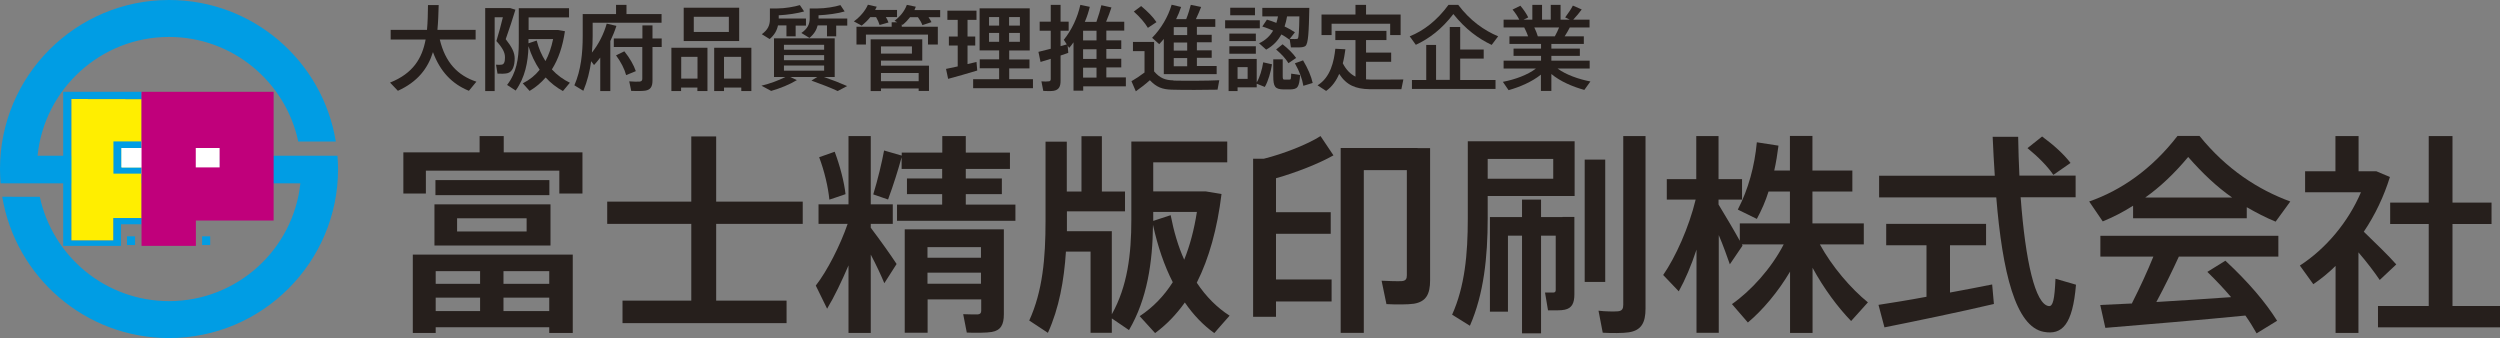 <?xml version="1.0" encoding="UTF-8"?>
<svg id="_レイヤー_2" data-name="レイヤー_2" xmlns="http://www.w3.org/2000/svg" viewBox="0 0 201 27.19">
  <rect x="0" y="0" width="201" height="27.19" fill="#808080" stroke="none"/>
  <g id="layout">
    <g>
      <path d="M27.14,12.52H3.02C3.56,7.16,8.09,2.97,13.59,2.97c5.1,0,9.37,3.6,10.39,8.41h3.02C25.95,4.92,20.35,0,13.59,0,6.09,0,0,6.09,0,13.59c0,.38.02.77.05,1.15h24.1c-.57,5.32-5.08,9.47-10.56,9.47-5.1,0-9.36-3.59-10.39-8.39H.18c1.07,6.44,6.66,11.36,13.41,11.36,7.5,0,13.59-6.09,13.59-13.59,0-.36-.02-.71-.05-1.07" fill="#009de4"/>
      <rect x="9.12" y="11.37" width="8.56" height="2.6" fill="#fff"/>
      <polygon points="9.77 13.46 9.77 11.9 11.38 11.9 11.38 7.97 5.73 7.96 5.73 19.34 9.12 19.34 9.12 17.53 11.38 17.53 11.38 13.46 9.77 13.46" fill="#fe0"/>
      <polygon points="11.38 17.53 9.12 17.53 9.12 19.34 5.73 19.34 5.73 7.96 11.38 7.97 11.38 7.38 5.08 7.38 5.08 19.77 9.73 19.77 9.73 18.03 11.38 18.03 11.38 17.53" fill="#009de4"/>
      <polygon points="9.12 13.96 11.38 13.96 11.38 13.46 9.77 13.46 9.77 11.9 11.38 11.9 11.38 11.37 9.12 11.37 9.12 13.96" fill="#009de4"/>
      <rect x="9.77" y="11.9" width="1.61" height="1.56" fill="#fff"/>
      <path d="M22,7.38h-10.62v12.39h4.37v-2.04s6.25,0,6.25,0V7.38ZM15.74,13.46v-1.56h1.92v1.56s-1.92,0-1.92,0Z" fill="#c0007b"/>
      <rect x="10.21" y="19" width=".65" height=".7" fill="#009de4"/>
      <rect x="16.25" y="19" width=".65" height=".7" fill="#009de4"/>
      <path d="M38.56,12.25v-1.31h1.94v1.31h6.33v3.31h-1.86v-1.84h-10.73v1.84h-1.81v-3.31h6.12ZM35.03,26.31v.46h-1.84v-6.3h12.86v6.3h-1.89v-.46h-9.13ZM44.26,19.74h-9.33v-3.31h9.33v3.31ZM44.17,15.69h-9.16v-1.21h9.16v1.21ZM38.6,21.8h-3.57v1.02h3.57v-1.02ZM38.6,23.93h-3.57v1.08h3.57v-1.08ZM36.75,18.61h5.59v-1.06h-5.59v1.06ZM44.16,21.8h-3.68v1.02h3.68v-1.02ZM44.16,23.93h-3.68v1.08h3.68v-1.08Z" fill="#261f1c"/>
      <polygon points="55.58 24.17 55.58 18 48.82 18 48.82 16.21 55.58 16.21 55.58 10.97 57.58 10.97 57.58 16.21 64.54 16.21 64.54 18 57.58 18 57.58 24.17 63.24 24.17 63.24 25.98 50.05 25.98 50.05 24.17 55.58 24.17" fill="#261f1c"/>
      <path d="M72.09,21.22l-.99,1.55c-.26-.63-.65-1.47-1.09-2.3v6.3h-1.79v-5.43c-.55,1.28-1.14,2.52-1.72,3.48l-.91-1.86c.92-1.18,1.96-3.22,2.56-4.96h-2.34v-1.57h2.41v-5.49h1.79v5.49h1.77v1.57h-1.77v.31c.77,1.02,1.6,2.18,2.08,2.92M67.11,12.2c.44,1.18.77,2.47.87,3.41-.5.17-.89.31-1.3.44-.09-.97-.39-2.28-.82-3.41l1.25-.44ZM75.75,16.45v-.84h-2.83v-1.26h2.83v-.77h-3.26v-.94c-.27.99-.66,2.24-1.09,3.4l-1.19-.41c.37-1.21.7-2.6.87-3.53l1.42.41v-.24h3.26v-1.33h1.89v1.33h3.55v1.31h-3.55v.77h2.9v1.26h-2.9v.84h3.99v1.3h-9.52v-1.3h3.63ZM74.58,24.07v2.68h-1.84v-8.31h7.97v6.82c0,.84-.24,1.3-.97,1.43-.39.07-1.33.08-2.01.05l-.29-1.48c.41.02.99.02,1.18.02.21-.03.27-.12.27-.31v-.9h-4.3ZM78.87,19.87h-4.3v.85h4.3v-.85ZM78.87,21.92h-4.3v.89h4.3v-.89Z" fill="#261f1c"/>
      <path d="M89.39,18.58v6.69c1.26-2.25,1.57-4.81,1.57-7.63v-6.26h7.71v1.67h-5.95v2.34h4.23l1.26.21c-.34,2.78-1,5.17-1.99,7.13.75,1.13,1.64,2.01,2.64,2.65-.46.53-.85.95-1.23,1.4-.89-.63-1.69-1.47-2.37-2.46-.68.96-1.48,1.79-2.39,2.46l-1.24-1.36c1.06-.7,1.94-1.6,2.66-2.73-.68-1.33-1.21-2.87-1.59-4.61-.03,3-.46,5.95-1.93,8.46l-1.38-.94v1.16h-1.71v-6.53h-1.98c-.15,2.32-.55,4.55-1.45,6.53l-1.5-.99c1.08-2.36,1.31-5.03,1.31-7.98v-6.4h1.71v4.01h1.18v-4.45h1.64v4.45h1.86v1.59h-4.67v1.6h3.62ZM95.21,20.88c.46-1.14.8-2.42,1.02-3.84h-3.51v.72l1.4-.46c.26,1.33.61,2.52,1.09,3.58" fill="#261f1c"/>
      <path d="M107.06,22.47v1.77h-4.47v1.23h-1.84v-12.71h.87c1.57-.39,3.53-1.16,4.55-1.82l1.04,1.55c-1.14.65-3.04,1.4-4.62,1.84v2.73h4.4v1.74h-4.4v3.67h4.47ZM113.97,11.91h1.01v10.63c0,1.09-.31,1.72-1.31,1.88-.44.07-1.48.07-2.2.03l-.39-1.88c.56.03,1.36.05,1.64.03.31-.03.39-.19.39-.46v-8.46h-3.46v13.08h-1.86v-14.86h6.19Z" fill="#261f1c"/>
      <path d="M119.61,11.36h6.99v4.4h-6.99v1.81c0,3.09-.31,6.07-1.43,8.62l-1.43-.89c1.02-2.27,1.26-4.86,1.26-7.71v-6.23h1.6ZM124.88,12.78h-5.27v1.59h5.27v-1.59ZM125.63,17.44h.95v6.23c0,.7-.2,1.11-.77,1.23-.27.07-.87.05-1.35.05l-.24-1.43h.67c.13,0,.19-.07.19-.2v-4.37h-1.18v7.85h-1.53v-7.85h-1.13v6.11h-1.45v-7.61h2.58v-1.4h1.53v1.4h1.72ZM129.06,22.67h-1.65v-9.84h1.65v9.84ZM132.3,10.94v13.87c0,1.11-.32,1.76-1.36,1.91-.43.07-1.38.07-2.08.03l-.34-1.77c.55.07,1.28.07,1.55.05.36-.03.44-.22.44-.53v-13.56h1.79Z" fill="#261f1c"/>
      <path d="M134.97,23.42l-1.25-1.31c.99-1.43,2.07-3.82,2.61-6.06h-2.32v-1.65h2.37v-3.46h1.79v3.46h1.89v1.65h-1.89v.39c.61,1.01,1.26,2.1,1.71,2.92v-1.4h4.03v-2.56h-1.72c-.24.77-.56,1.5-.94,2.2l-1.53-.75c.85-1.64,1.35-3.48,1.53-5.41l1.74.27c-.09.68-.19,1.35-.34,2h1.26v-2.78h1.81v2.78h3.21v1.69h-3.21v2.56h4.13v1.69h-3.53c.97,1.78,2.49,3.55,3.86,4.66l-1.35,1.5c-1.06-1.09-2.2-2.62-3.1-4.28v5.24h-1.81v-4.93c-.97,1.64-2.2,3.09-3.39,4.09l-1.28-1.48c1.52-1.06,3.17-2.87,4.16-4.8h-3.36l.05.1-1.02,1.5c-.22-.63-.53-1.5-.89-2.35v7.86h-1.79v-6.69c-.42,1.28-.92,2.44-1.42,3.34" fill="#261f1c"/>
      <path d="M154.89,23.87v-4.15h-3.24v-1.72h8.03v1.72h-2.9v3.8c1.23-.22,2.42-.46,3.39-.65l.14,1.57c-2.58.61-6.53,1.43-8.8,1.88l-.48-1.81c.97-.15,2.37-.37,3.86-.65M160.38,14.12c-.07-1-.12-2.05-.17-3.12h2.05c.02,1.08.05,2.13.1,3.12h4.52v1.74h-4.42c.38,5.15,1.18,8.63,2.27,8.75.32.03.46-.5.53-2.2l1.65.48c-.27,3.24-1.13,4.06-2.59,3.79-2.27-.41-3.33-4.81-3.82-10.81h-9.42v-1.74h9.3ZM164.18,10.97c.99.73,1.74,1.42,2.29,2.13l-1.38.96c-.48-.7-1.19-1.42-2.08-2.15l1.18-.94Z" fill="#261f1c"/>
      <path d="M180.64,17.55h-9.14v-1.01c-.79.5-1.6.92-2.44,1.26l-1.09-1.6c2.56-.89,5.03-2.59,7.1-5.27h1.77c2.17,2.68,4.71,4.32,7.3,5.27l-1.18,1.62c-.79-.32-1.55-.72-2.32-1.16v.89ZM171.41,24.38c.65-1.28,1.28-2.65,1.72-3.75h-4.26v-1.67h14.31v1.67h-8c-.5,1.09-1.13,2.39-1.81,3.65,2.01-.12,4.18-.26,6.01-.39-.56-.66-1.21-1.35-1.91-2.03l1.45-.9c1.82,1.69,3.21,3.31,4.16,4.83l-1.65,1.01c-.26-.46-.56-.95-.9-1.43-3.38.34-8.39.75-11.26.99l-.41-1.84c.72-.03,1.59-.07,2.56-.12M179.46,15.88c-1.21-.85-2.37-1.93-3.53-3.26-1.11,1.33-2.25,2.41-3.45,3.26h6.98Z" fill="#261f1c"/>
      <path d="M189.64,26.77h-1.86v-5.39c-.56.55-1.16,1.04-1.79,1.47l-1.08-1.5c2.1-1.36,3.89-3.5,4.91-5.89h-4.49v-1.69h2.44v-2.83h1.86v2.83h1.43l1.09.46c-.48,1.55-1.19,3.05-2.1,4.4.97.94,2.01,1.94,2.61,2.63l-1.33,1.25c-.41-.61-1.02-1.42-1.71-2.22v6.48ZM195.27,24.6v-6.59h-3.1v-1.72h3.1v-5.35h1.91v5.35h3.14v1.72h-3.14v6.59h3.82v1.72h-9.81v-1.72h4.08Z" fill="#261f1c"/>
      <path d="M38.3,6.57l-.6.73c-1.36-.55-2.31-1.55-2.89-3.11-.41,1.31-1.23,2.39-2.82,3.11l-.63-.66c1.86-.74,2.58-1.96,2.86-3.46h-2.81v-.78h2.92c.06-.63.07-1.29.08-1.99h.86c-.02.69-.04,1.35-.1,1.99h3.07v.78h-2.88c.44,1.84,1.43,2.89,2.95,3.39" fill="#261f1c"/>
      <path d="M40.87.65h.15l.42.13c-.23.76-.49,1.55-.78,2.37.51.65.72,1.08.72,1.55,0,.56-.15,1.09-.6,1.19-.18.04-.54.05-.78.03l-.12-.72c.13.01.34.02.44,0,.22-.02.28-.25.28-.59,0-.38-.17-.73-.69-1.31.2-.66.38-1.32.52-1.91h-.66v5.93h-.76V.65h1.84ZM45.81,6.66l-.55.66c-.51-.28-.98-.64-1.39-1.09-.37.43-.8.79-1.29,1.08l-.55-.61c.54-.27.99-.63,1.36-1.09-.37-.55-.68-1.18-.9-1.9-.03,1.29-.28,2.53-1.03,3.57l-.69-.45c.75-.97.94-2.11.94-3.36V.66h4.04v.74h-3.25v1.01h2.34l.58.1c-.18,1.22-.52,2.24-1.05,3.07.42.46.92.82,1.46,1.08M43.85,4.92c.28-.52.48-1.1.62-1.78h-1.98v.34l.66-.22c.16.63.4,1.18.71,1.66" fill="#261f1c"/>
      <path d="M49.07,7.32h-.81v-2.69c-.16.21-.32.41-.5.6l-.23-.31c-.11.81-.31,1.62-.63,2.38l-.72-.44c.53-1.22.67-2.59.67-3.96v-1.77h2.68V.39h.84v.74h2.82v.7h-5.54v1.07c0,.44-.02.88-.06,1.33.55-.69.96-1.51,1.19-2.33l.78.18c-.13.41-.3.82-.49,1.22v4.02ZM51.65,3.09v-1.05h.81v1.05h.74v.69h-.74v2.69c0,.48-.14.75-.59.82-.22.03-.75.04-1.12.02l-.16-.77c.29.03.71.03.84.02.16-.02.21-.09.21-.24v-2.54h-2.29v-.69h2.29ZM50.2,4.13c.45.56.75,1.1.92,1.59l-.78.32c-.13-.5-.41-1.04-.81-1.59l.66-.32Z" fill="#261f1c"/>
      <path d="M54.76,7.04v.28h-.78v-3.48h2.9v3.48h-.81v-.28h-1.31ZM56.08,4.57h-1.31v1.75h1.31v-1.75ZM59.43,3.3h-4.46V.62h4.46v2.68ZM55.78,2.57h2.82v-1.22h-2.82v1.22ZM58.21,7.04v.28h-.79v-3.48h2.99v3.48h-.81v-.28h-1.38ZM59.59,4.57h-1.38v1.75h1.38v-1.75Z" fill="#261f1c"/>
      <path d="M65.71,6.19h-2.18l.54.25c-.57.35-1.36.67-2.07.87l-.78-.42c.66-.16,1.36-.41,1.92-.7h-.91v-3.11h4.88v3.11h-.87c.69.24,1.31.48,1.87.73l-.76.4c-.57-.27-1.28-.54-2.11-.84l.47-.29ZM63.95,2.92h-.72v-.88h-.68c-.08.4-.28.77-.67,1.1l-.63-.39c.5-.36.65-.74.65-1.2v-.87h.58c.63,0,1.4-.14,1.83-.27l.34.51c-.51.15-1.37.28-2.04.31v.26h2.19v.57h-.83v.88ZM63.03,4h3.23v-.4h-3.23v.4ZM63.03,4.84h3.23v-.41h-3.23v.41ZM63.03,5.68h3.23v-.41h-3.23v.41ZM67.22,2.92h-.73v-.88h-.75c-.09.37-.29.7-.66,1.01l-.65-.4c.51-.35.67-.72.67-1.16v-.81h.61c.65,0,1.42-.13,1.86-.27l.34.51c-.52.16-1.41.28-2.1.31v.26h2.31v.57h-.89v.88Z" fill="#261f1c"/>
      <path d="M71.43,1.81l-.71.2c-.06-.2-.15-.4-.28-.63h-.47c-.2.25-.43.47-.69.68l-.63-.34c.5-.36.91-.84,1.13-1.34l.71.16c-.04.08-.08.17-.13.26h1.76v.57h-.9c.09.14.16.28.21.43M71.69,2.16v-.37h.45l-.22-.12c.45-.34.81-.78.99-1.28l.72.15c-.04.09-.08.18-.11.27h2.07v.57h-.94c.1.13.17.27.24.4l-.73.24c-.08-.21-.2-.42-.36-.64h-.63c-.17.22-.37.43-.6.62l-.07-.04v.19h2.9v1.43h-.79v-.8h-4.99v.8h-.76v-1.43h2.84ZM70.83,7.12v.2h-.83V3.16h4.15v1.71h-3.32v.41h3.86v2.03h-.83v-.2h-3.03ZM73.32,3.73h-2.49v.58h2.49v-.58ZM73.86,5.87h-3.03v.66h3.03v-.66Z" fill="#261f1c"/>
      <path d="M77,5.33v-1.67h-.71v-.72h.71v-1.34h-.83v-.74h2.34v.74h-.72v1.34h.62v.72h-.62v1.49c.26-.06.52-.12.72-.17l.06.69c-.69.21-1.73.51-2.34.67l-.17-.8c.25-.05.58-.13.94-.2M80.33,6.36v-.87h-1.56v-.72h1.56v-.72h-1.57V.67h4.03v3.39h-1.65v.72h1.63v.72h-1.63v.87h1.91v.72h-4.81v-.72h2.1ZM79.52,2.06h.81v-.69h-.81v.69ZM79.52,3.36h.81v-.71h-.81v.71ZM82,1.37h-.87v.69h.87v-.69ZM82,2.65h-.87v.71h.87v-.71Z" fill="#261f1c"/>
      <path d="M85.27,4.47v2.02c0,.47-.13.73-.55.81-.18.03-.55.03-.84.01l-.15-.77c.2.02.48.02.58,0,.13,0,.17-.08.17-.19v-1.62c-.31.1-.6.19-.82.25l-.17-.81c.26-.06.61-.15.99-.25v-1.45h-.89v-.73h.89V.39h.79v1.35h.65v.73h-.65v1.24c.18-.04.35-.1.5-.14l-.24-.37c.65-.81,1.1-1.78,1.33-2.81l.76.16c-.1.41-.23.81-.4,1.21h.93c.17-.48.32-.98.4-1.34l.81.18c-.11.34-.26.75-.43,1.15h1.46v.71h-1.44v.78h1.2v.7h-1.2v.78h1.2v.7h-1.2v.8h1.57v.72h-3.43v.35h-.78v-3.89c-.11.16-.22.31-.35.45l-.12-.19.05.59c-.19.07-.39.13-.61.21M87.08,3.25h1.08v-.78h-1.08v.78ZM87.08,4.74h1.08v-.78h-1.08v.78ZM88.16,5.44h-1.08v.8h1.08v-.8Z" fill="#261f1c"/>
      <path d="M94.35,6.48c.82.02,2.74.02,3.68-.03l-.14.76c-.91.02-2.77.03-3.67,0-.77-.02-1.24-.2-1.77-.76-.41.37-.79.64-1.13.89-.11-.25-.22-.52-.35-.81.31-.18.68-.42,1.05-.7v-1.72h-.93v-.74h1.7v2.37c.47.55.91.71,1.55.72M91.75.49c.54.45.95.87,1.23,1.29l-.69.46c-.25-.42-.64-.87-1.13-1.31l.6-.45ZM97.82,5.33v.63h-4.25v-2.83c-.11.14-.24.28-.37.42l-.57-.51c.73-.75,1.28-1.68,1.57-2.66l.76.18c-.11.34-.24.66-.4.98h.81c.16-.4.29-.84.37-1.15l.83.17c-.11.28-.25.63-.42.98h1.56v.62h-1.48v.64h1.19v.6h-1.19v.65h1.19v.6h-1.19v.66h1.58ZM95.45,2.18h-1.08v.64h1.08v-.64ZM95.45,3.42h-1.08v.65h1.08v-.65ZM95.45,4.67h-1.08v.66h1.08v-.66Z" fill="#261f1c"/>
      <path d="M101.29,2.28h-2.79v-.65h2.79v.65ZM102.27,5.16c-.1.63-.31,1.38-.58,1.83l-.65-.26v.29h-1.54v.3h-.72v-2.58h2.26v1.89c.25-.42.44-1.07.52-1.62l.71.16ZM100.97,3.3h-2.13v-.6h2.13v.6ZM100.97,4.32h-2.13v-.6h2.13v.6ZM100.9,1.23h-1.99v-.61h1.99v.61ZM100.31,5.4h-.81v.94h.81v-.94ZM101.84,1.57c.27.08.53.17.78.27.05-.17.1-.35.13-.52h-1.26v-.69h3.78c-.04,1.91-.08,2.9-.32,3.07-.1.08-.26.1-.47.11-.15,0-.5,0-.69,0l-.1-.66-.03.03c-.19-.14-.4-.29-.64-.41-.27.49-.65.91-1.22,1.22l-.57-.51c.54-.25.89-.61,1.13-1.02-.27-.12-.56-.23-.87-.33l.37-.55ZM103.13,4.77v1.32c0,.27.02.31.15.31h.38c.13,0,.14-.04.15-.48l.72.11c-.08,1.01-.2,1.14-.81,1.16h-.52c-.69-.02-.83-.2-.83-1.1v-1.32h.76ZM103.12,3.56c.48.38.84.74,1.09,1.1l-.62.42c-.22-.37-.56-.73-.99-1.1l.52-.42ZM104.11,2.6l-.42.53c.16,0,.42.02.54,0,.05,0,.09,0,.11-.03.08-.07.11-.64.13-1.78h-.99c-.05.28-.11.55-.2.81.31.14.58.3.82.46M104.77,4.86c.39.66.65,1.26.77,1.81l-.75.23c-.09-.55-.31-1.16-.68-1.81l.66-.24Z" fill="#261f1c"/>
      <path d="M108.98,6.16v-2.94h-1.62v-.74h4.11v.74h-1.64v1.01h2.02v.74h-2.02v1.41c.13.01.27.02.4.02.35,0,2.2,0,2.6-.01l-.16.78c-.39,0-2.17,0-2.57,0-1.11-.02-1.84-.32-2.43-1.23-.23.54-.56,1.02-1.05,1.37l-.69-.45c1.05-.65,1.32-1.92,1.43-2.94l.81.04c-.05.37-.11.75-.21,1.13.28.54.62.87,1.02,1.07M108.98,1.18V.39h.85v.78h2.78v1.65h-.84v-.91h-4.71v.91h-.81v-1.65h2.73Z" fill="#261f1c"/>
      <path d="M113.83,3.6l-.49-.68c1.11-.44,2.2-1.27,3.12-2.53h.78c.95,1.26,2.07,2.05,3.21,2.53l-.52.69c-1.08-.51-2.1-1.26-3.08-2.48-.94,1.22-1.94,1.97-3.01,2.47M114.67,6.42v-2.81h.79v2.81h1.1V2.17h.84v1.81h1.89v.73h-1.89v1.72h2.84v.72h-6.72v-.72h1.16Z" fill="#261f1c"/>
      <path d="M127.87,6.55l-.49.68c-.94-.26-1.93-.68-2.65-1.28v1.36h-.84v-1.31c-.71.57-1.68.99-2.6,1.25l-.46-.67c.95-.18,1.99-.55,2.66-1.07h-2.6v-.63h3.01v-.39h-2.21v-.58h2.21v-.38h-2.54v-.61h1.5c-.08-.23-.19-.48-.31-.71h-1.66v-.63h1.26c-.13-.26-.33-.56-.54-.81l.63-.31c.27.32.5.67.63.94l-.37.18h.7V.39h.78v1.19h.7V.39h.79v1.19h.74l-.37-.18c.25-.34.49-.69.62-.95l.71.31c-.17.24-.42.54-.68.82h1.31v.63h-1.59c-.11.22-.25.46-.41.71h1.54v.61h-2.61v.38h2.29v.58h-2.29v.39h3.08v.63h-2.58c.67.5,1.7.86,2.64,1.04M125.01,2.92c.13-.24.25-.48.34-.71h-1.99c.12.25.22.5.28.71h1.37Z" fill="#261f1c"/>
    </g>
  </g>
</svg>